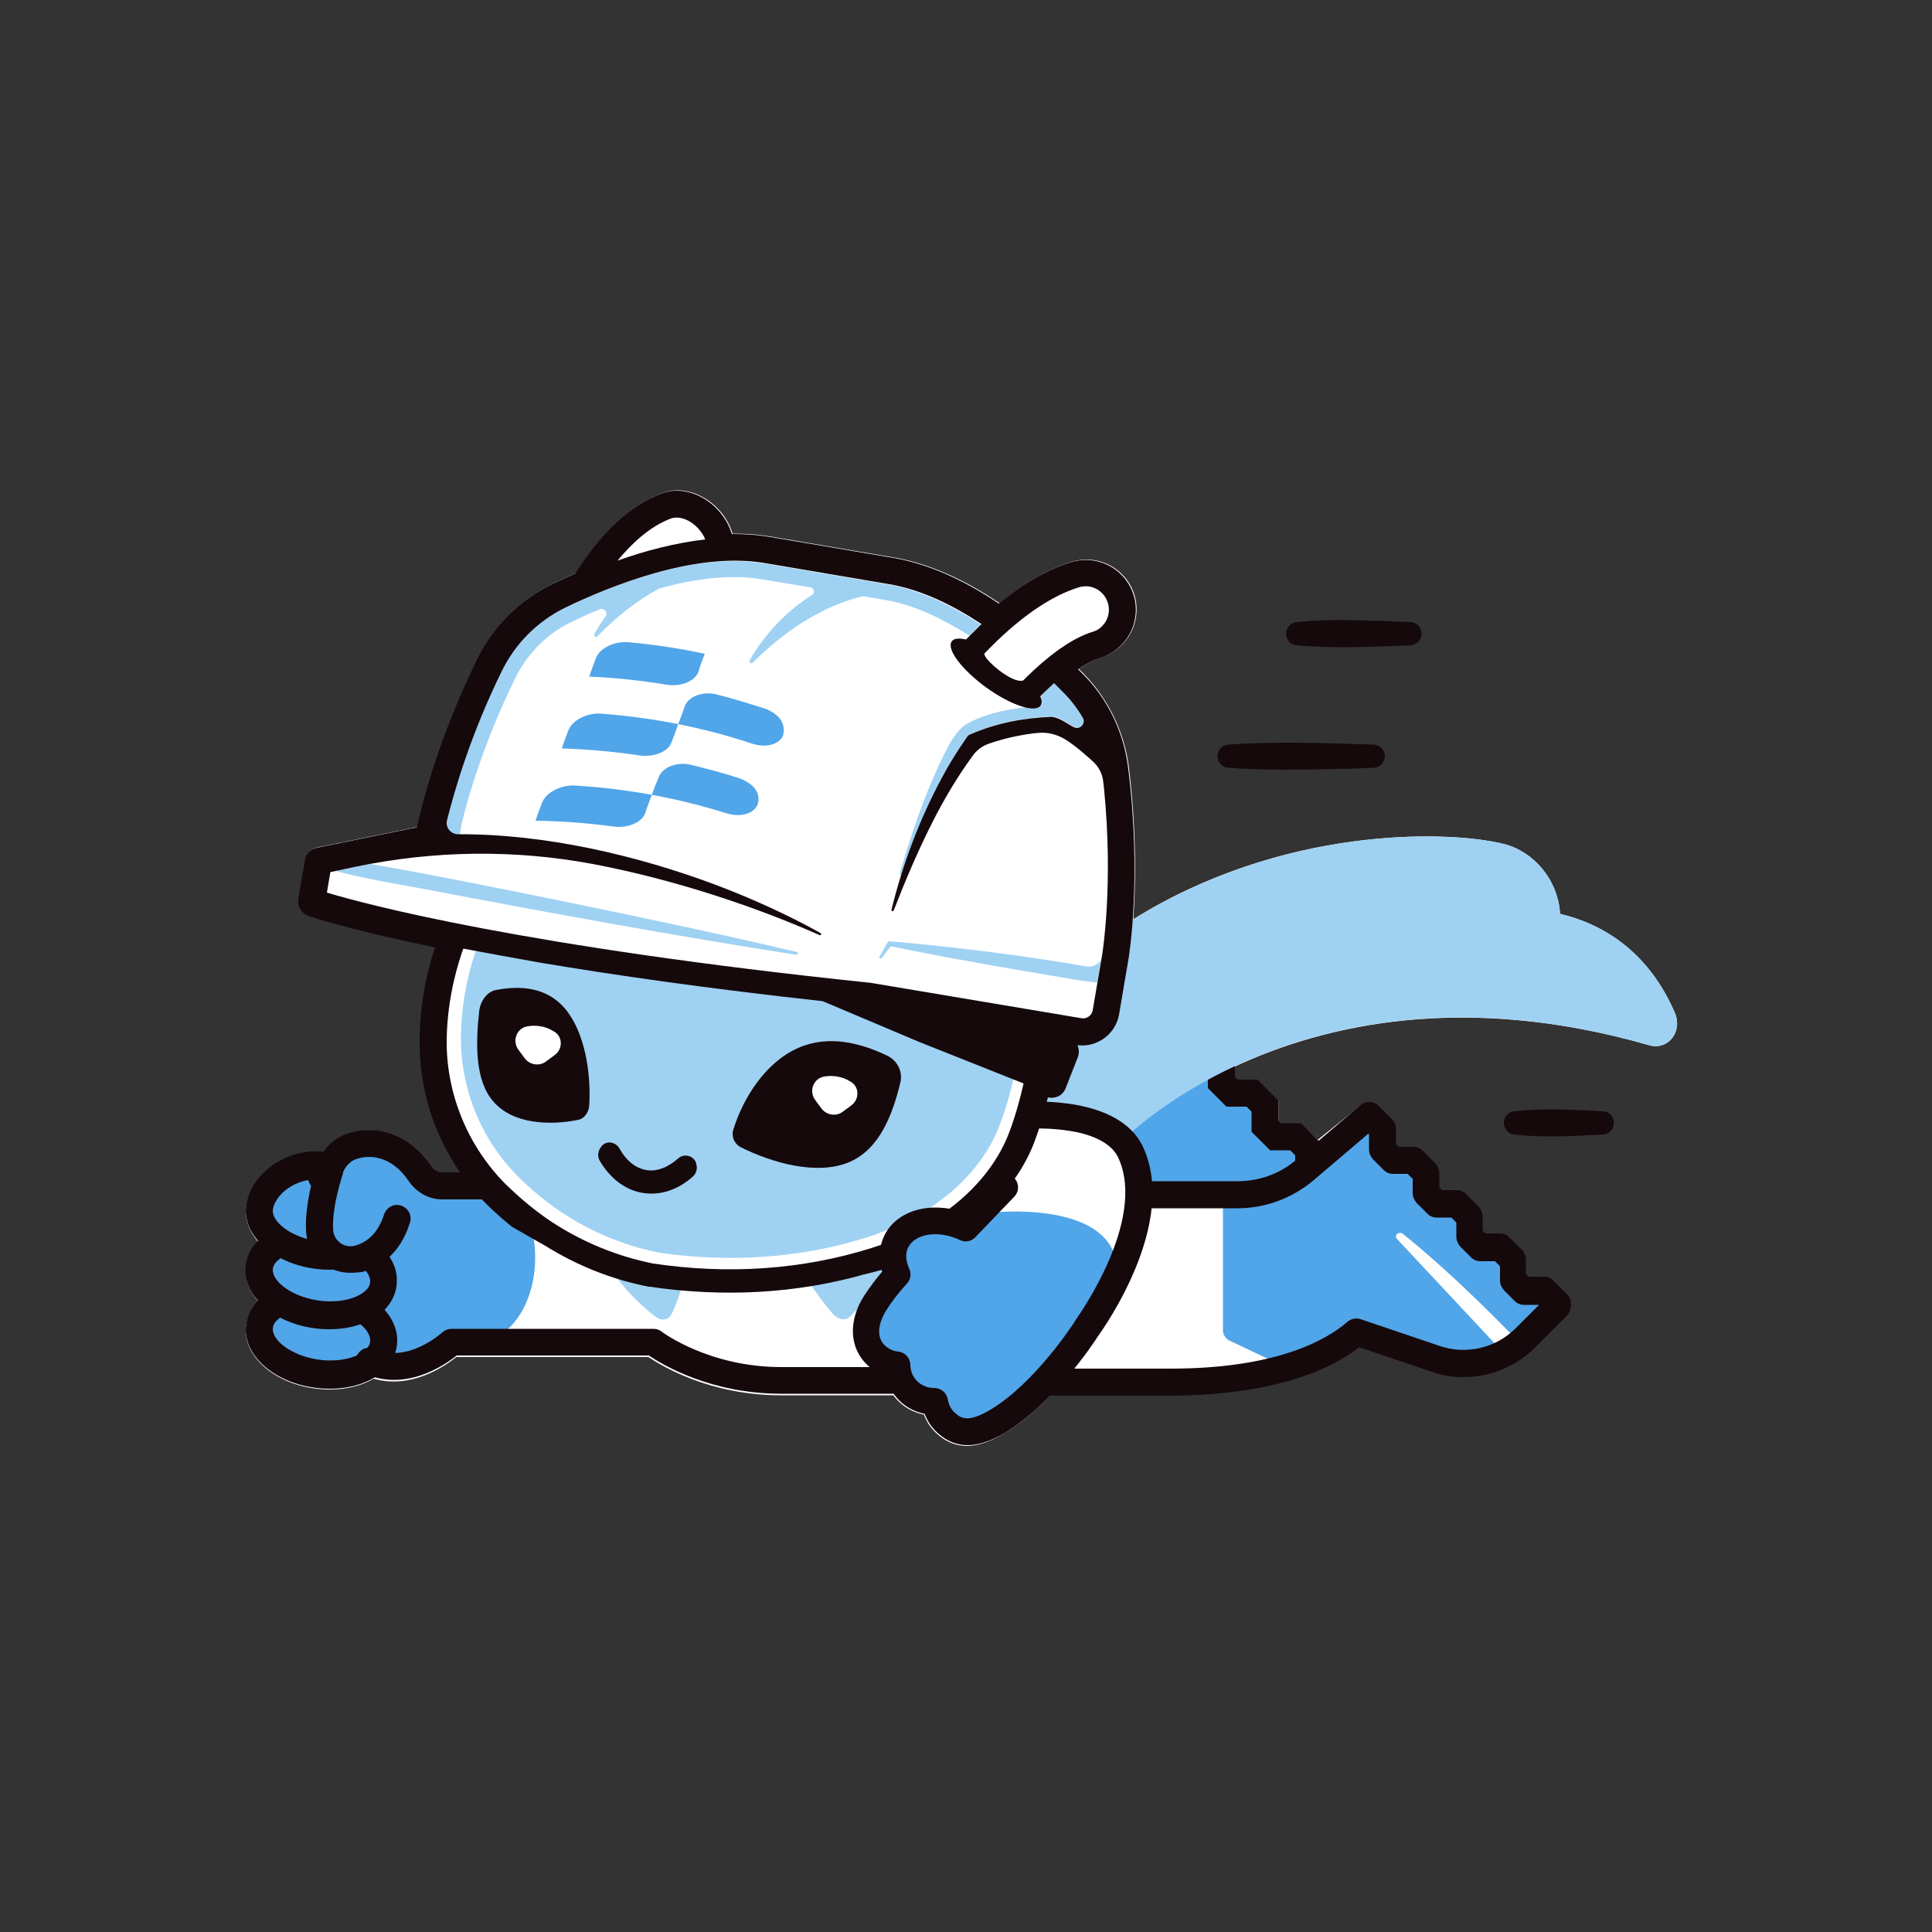 <svg width="264" height="264" viewBox="0 0 264 264" fill="none" xmlns="http://www.w3.org/2000/svg">
<rect x="0" y="0" width="264" height="264" fill="#333333" stroke="none"/>
<path d="M228.835 138.336C226.723 133.426 222.288 127.037 213.154 124.872C213.154 124.872 213.154 124.766 213.154 124.555C212.784 120.173 209.563 116.318 205.445 115.315C197.472 113.362 175.085 112.992 154.863 125.611C155.179 121.07 155.338 113.837 154.282 105.019C153.701 100.109 151.431 95.41 147.946 91.925C147.787 91.766 147.576 91.555 147.418 91.397C148.527 90.658 149.53 90.13 150.427 89.866C152.17 89.338 153.595 88.123 154.493 86.539C155.338 84.902 155.549 83.054 155.021 81.312C153.912 77.669 150.058 75.662 146.467 76.771C143.299 77.722 139.973 79.622 136.594 82.421C131.578 79.042 126.773 76.982 122.232 76.19L105.125 73.286C103.541 73.022 101.904 72.917 100.109 72.917C99.951 72.442 99.792 72.019 99.581 71.597C97.733 68.006 93.72 66.158 90.499 67.373C86.275 68.957 82.316 72.6 78.725 78.302C77.669 78.778 76.666 79.253 75.61 79.728C71.175 81.893 67.479 85.536 65.314 90.024C60.087 100.69 57.869 109.402 57.077 112.992L43.402 115.79C42.557 115.949 41.871 116.635 41.765 117.533L40.867 122.76C40.709 123.763 41.29 124.766 42.24 125.083C42.768 125.294 47.837 126.984 59.559 129.413C58.714 131.842 57.499 136.33 57.447 141.926C57.341 148.474 59.347 154.862 63.044 160.248H60.456C59.876 160.248 59.347 159.931 58.978 159.403C55.599 154.282 50.636 153.806 47.415 154.968C46.148 155.443 45.039 156.288 44.247 157.45H43.983C41.079 157.238 38.227 158.242 36.115 160.248C34.532 161.779 33.581 163.68 33.581 165.528C33.581 167.006 34.215 168.432 35.271 169.699C34.162 170.808 33.581 172.181 33.581 173.659C33.581 175.138 34.215 176.563 35.271 177.83C34.162 178.939 33.581 180.312 33.581 181.79C33.581 185.803 38.069 189.341 43.772 189.816C44.247 189.869 44.669 189.869 45.092 189.869C47.362 189.869 49.474 189.341 51.058 188.39C56.179 189.869 60.773 186.701 62.357 185.434H88.599C90.499 186.701 97.047 190.661 106.709 190.661H122.074C122.285 190.978 122.549 191.242 122.813 191.506C123.763 192.456 124.978 193.037 126.245 193.301C126.615 194.251 127.143 195.096 127.882 195.782C129.255 197.102 130.733 197.578 132.106 197.578C133.954 197.578 135.749 196.733 137.175 195.888C139.551 194.515 141.715 192.562 143.616 190.608H159.72C166.267 190.608 178.147 189.71 185.487 184.008L195.307 187.334C200.218 189.024 205.815 187.757 209.511 184.061L214.051 179.52C214.791 178.781 214.791 177.619 214.051 176.933L212.203 175.085C211.834 174.715 211.411 174.557 210.883 174.557H208.824L208.455 174.187V172.234C208.455 171.758 208.243 171.283 207.927 170.914L206.184 169.171C205.815 168.802 205.392 168.643 204.864 168.643H202.911L202.541 168.274V166.32C202.541 165.845 202.33 165.37 202.013 165L200.271 163.258C199.901 162.888 199.479 162.73 198.951 162.73H196.997L196.627 162.36V160.406C196.627 159.931 196.416 159.456 196.099 159.086L194.357 157.344C193.987 156.974 193.565 156.816 193.037 156.816H191.083L190.714 156.446V154.387C190.714 153.912 190.503 153.437 190.186 153.067L188.338 151.219C187.651 150.533 186.595 150.48 185.856 151.114L180.048 155.76L177.831 153.542H175.085L174.715 153.173V150.427L171.864 147.576H169.119L168.749 147.206V145.728C180.893 140.078 199.954 135.538 225.351 142.824C227.938 143.563 229.997 140.976 228.835 138.336Z" fill="white"/>
<path d="M73.129 171.864C73.129 178.2 69.591 183.322 65.262 183.322C63.519 183.322 56.074 187.123 50.53 186.12C48.366 185.75 39.337 186.754 37.753 185.275C35.694 183.374 36.116 179.098 39.231 177.936C36.961 176.774 35.535 175.454 35.535 173.976C35.535 172.656 36.644 171.283 38.492 169.91C36.01 167.323 34.532 163.205 37.172 161.674C38.598 160.829 42.294 160.512 43.93 159.667C47.362 157.819 49.052 155.707 52.801 156.341C54.807 156.658 57.394 161.674 59.031 161.832C62.516 162.254 64.364 160.459 65.262 160.459C69.644 160.406 73.129 165.528 73.129 171.864Z" fill="#51A5E9"/>
<path d="M135.591 165.686C135.591 165.686 151.061 163.997 152.54 172.445C152.54 172.445 141.927 192.245 136.277 194.198C130.68 196.152 128.093 192.614 128.093 192.614C128.093 192.614 116.741 183.586 118.589 180.154C120.437 176.722 122.866 175.032 122.866 175.032C122.866 175.032 120.543 166.584 130.892 167.323L135.591 165.686Z" fill="#51A5E9"/>
<path d="M155.179 163.786L174.926 161.832L178.464 156.763L168.643 148.579L166.056 145.094L153.173 155.126L155.179 163.786Z" fill="#51A5E9"/>
<path d="M177.83 153.49H175.085L174.715 153.12V150.374L171.864 147.523H169.118L168.749 147.154V144.355L166.478 142.085C165.739 141.346 164.578 141.293 163.786 141.979L155.074 149.371C153.014 151.114 150.374 152.17 147.682 152.275C149.477 152.962 151.166 153.965 152.803 154.915C154.493 154.282 156.077 153.331 157.45 152.17L164.947 145.781L165.053 145.886V148.685L167.587 151.219H170.333L171.019 151.906V154.651L173.554 157.186H176.299L176.986 157.872V159.139C178.2 158.189 179.362 157.238 180.576 156.288L177.83 153.49Z" fill="#16090B"/>
<path d="M122.127 173.923C122.391 173.184 122.708 172.392 122.866 171.6C118.642 172.498 114.471 173.765 110.247 174.715C111.673 176.986 112.993 178.57 113.837 179.573C114.524 180.312 115.58 180.523 116.108 179.942C117.322 178.675 119.276 177.144 121.388 175.56C121.652 175.085 121.863 174.504 122.127 173.923Z" fill="#9FD1F3"/>
<path d="M91.766 179.573C92.242 178.622 92.875 177.038 93.509 174.61L82.474 171.706C82.474 171.706 84.427 175.982 89.602 179.942C90.341 180.576 91.397 180.365 91.766 179.573Z" fill="#9FD1F3"/>
<path d="M65.63 128.41C65.63 128.41 63.149 133.69 62.99 141.346C62.832 148.843 65.841 156.024 71.227 161.198C75.346 165.211 81.576 169.488 90.129 171.178C101.798 172.867 111.461 171.283 118.325 169.118C127.248 166.32 133.901 160.776 136.594 153.754C139.392 146.52 139.55 139.392 139.55 139.392L65.63 128.41ZM75.768 144.197L74.553 145.094C73.656 145.728 72.389 145.517 71.702 144.619L70.805 143.405C69.96 142.19 70.594 140.501 72.072 140.237C72.653 140.131 73.286 140.131 73.867 140.237C74.501 140.342 75.082 140.554 75.557 140.87C76.93 141.504 76.982 143.352 75.768 144.197ZM116.318 151.061L115.104 151.958C114.206 152.592 112.939 152.381 112.253 151.483L111.355 150.269C110.51 149.054 111.144 147.365 112.622 147.101C113.203 146.995 113.837 146.995 114.418 147.101C115.051 147.206 115.632 147.418 116.107 147.734C117.427 148.368 117.533 150.163 116.318 151.061Z" fill="#9FD1F3"/>
<path d="M148.368 132.053C147.471 131.894 146.52 131.736 145.623 131.578C137.703 130.31 129.572 129.307 121.546 128.621C121.44 128.621 121.335 128.674 121.282 128.779L120.173 130.733C120.12 130.786 120.173 130.891 120.226 130.944C120.279 130.997 120.437 130.997 120.49 130.891C120.49 130.891 121.493 129.624 121.704 129.307C125.612 130.099 129.466 130.838 133.373 131.525C137.016 132.211 141.557 132.95 145.253 133.584C146.784 133.848 148.316 134.112 149.9 134.27L150.428 131.208C149.952 131.842 149.213 132.211 148.368 132.053Z" fill="#9FD1F3"/>
<path d="M128.833 103.435C126.351 108.557 124.556 113.837 122.972 119.275C122.919 119.381 122.972 119.539 123.13 119.592C123.13 119.592 123.13 119.592 123.183 119.592C124.662 114.946 126.51 110.458 128.78 106.181C129.783 104.28 130.945 102.379 132.212 100.637C132.318 100.478 132.423 100.373 132.582 100.32C136.119 98.736 139.921 98.05 143.775 97.891C144.884 98.05 145.729 98.736 146.679 99.264H146.732C147.577 99.792 148.527 98.842 147.999 97.997C147.26 96.73 146.31 95.568 145.306 94.512C144.937 94.142 144.514 93.72 144.092 93.298C143.458 93.826 142.825 94.459 142.191 95.093C142.402 95.621 142.455 96.096 142.244 96.36C141.927 96.782 141.294 96.835 140.343 96.624H140.29H140.185C137.281 96.994 134.271 97.574 131.737 99.158C130.311 100.32 129.572 101.957 128.833 103.435Z" fill="#9FD1F3"/>
<path d="M108.821 130.469C108.927 130.469 108.98 130.416 109.033 130.31C109.033 130.205 108.98 130.099 108.927 130.099C97.786 127.459 86.54 125.136 75.293 122.813C67.109 121.176 58.925 119.486 50.636 118.061C50.002 118.166 49.316 118.325 48.682 118.43L45.831 119.011C49.844 120.067 53.962 120.754 58.028 121.493C74.343 124.608 92.454 127.934 108.821 130.469Z" fill="#9FD1F3"/>
<path d="M62.569 114.048C62.674 114.048 62.727 114.048 62.833 114.048L63.096 112.517C63.994 108.768 66.159 101.323 70.436 92.611C72.073 89.285 74.765 86.592 78.039 85.008C79.148 84.48 80.468 83.846 81.946 83.266C82.58 83.002 83.16 83.741 82.738 84.269C82.157 85.008 81.682 85.8 81.207 86.645C81.049 86.909 81.471 87.173 81.629 86.962C84.111 84.374 86.962 82.104 90.077 80.414C94.671 79.147 99.634 78.408 104.017 79.147L110.722 80.256C111.25 80.362 111.409 81.048 110.933 81.312C107.449 83.53 104.492 86.645 102.433 90.235C102.274 90.499 102.697 90.763 102.855 90.552C107.026 86.381 112.201 82.843 117.903 81.47L121.071 81.998C124.82 82.632 128.78 84.533 132.476 86.856C133.004 86.328 133.479 85.8 134.007 85.325C130.1 82.79 125.77 80.626 121.441 79.886L104.333 76.982C94.882 75.398 83.213 80.15 77.088 83.107C73.392 84.902 70.33 87.965 68.482 91.714C64.153 100.531 61.935 108.134 60.984 112.094C60.773 113.045 61.565 114.048 62.569 114.048Z" fill="#9FD1F3"/>
<path d="M190.872 169.277L204.705 184.061C204.705 184.061 200.481 185.434 195.729 184.906L186.595 181.421L173.765 185.909L168.062 183.216C167.481 182.952 167.059 182.318 167.112 181.685V164.102L179.995 157.608L186.701 152.275L188.707 157.555L193.776 158.717L195.36 164.05L200.798 164.683L201.221 169.382L206.289 170.544L206.765 175.982L211.728 178.358L206.976 182.794C206.976 182.794 199.214 174.61 191.611 168.538C191.03 168.274 190.502 168.854 190.872 169.277Z" fill="#51A5E9"/>
<path fill-rule="evenodd" clip-rule="evenodd" d="M92.664 98.947C89.232 98.261 85.694 97.786 82.157 97.522C80.203 97.363 78.197 98.419 77.669 99.792C77.352 100.637 77.035 101.429 76.771 102.274C80.309 102.379 83.846 102.696 87.384 103.224C89.338 103.488 91.291 102.749 91.766 101.429C92.083 100.584 92.4 99.792 92.664 98.947C96.096 99.634 99.528 100.531 102.854 101.64C104.702 102.221 106.55 101.746 107.025 100.426C107.342 98.947 106.656 97.733 104.702 96.888C102.432 96.149 100.161 95.462 97.891 94.882C95.99 94.406 94.037 95.198 93.561 96.518C93.297 97.363 92.981 98.155 92.664 98.947ZM89.073 108.61C85.589 107.976 82.104 107.554 78.566 107.342C76.613 107.237 74.606 108.293 74.078 109.666C73.761 110.51 73.445 111.302 73.181 112.147C76.771 112.2 80.309 112.464 83.793 112.939C85.747 113.203 87.701 112.411 88.176 111.091C88.44 110.246 88.757 109.454 89.073 108.61C92.558 109.243 95.938 110.088 99.317 111.144C101.165 111.725 103.065 111.197 103.541 109.877C103.963 108.346 103.065 107.184 101.165 106.392C98.947 105.653 96.677 105.072 94.353 104.491C92.453 104.069 90.499 104.861 90.024 106.181C89.654 107.026 89.338 107.818 89.073 108.61ZM96.307 89.338C92.875 88.598 89.39 88.07 85.853 87.754C83.899 87.595 81.893 88.598 81.418 89.971C81.101 90.816 80.784 91.608 80.52 92.453C84.058 92.611 87.595 92.981 91.08 93.562C92.981 93.878 94.934 93.139 95.462 91.766C95.674 90.922 95.99 90.13 96.307 89.338Z" fill="#51A5E9"/>
<path d="M77.194 137.808C74.712 134.904 71.175 134.64 67.796 135.274C66.581 135.485 65.631 136.752 65.472 138.23C64.997 142.666 64.892 147.629 67.426 150.533C70.119 153.648 75.188 153.806 79.042 153.014C79.834 152.856 80.468 152.011 80.52 151.008C80.784 146.362 79.834 140.923 77.194 137.808ZM75.768 144.197L74.554 145.094C73.656 145.728 72.389 145.517 71.703 144.619L70.805 143.405C69.96 142.19 70.594 140.501 72.072 140.237C72.653 140.131 73.287 140.131 73.868 140.237C74.501 140.342 75.082 140.554 75.557 140.87C76.93 141.504 76.983 143.352 75.768 144.197Z" fill="#16090B"/>
<path d="M121.335 144.302C117.533 142.454 113.151 141.398 109.085 143.194C104.703 145.094 101.588 149.899 100.215 154.334C99.898 155.285 100.321 156.288 101.218 156.763C105.548 158.928 111.725 160.67 116.108 158.77C120.226 156.974 121.969 152.275 123.025 147.946C123.394 146.467 122.655 144.989 121.335 144.302ZM116.319 151.061L115.105 151.958C114.207 152.592 112.94 152.381 112.253 151.483L111.356 150.269C110.511 149.054 111.145 147.365 112.623 147.101C113.204 146.995 113.837 146.995 114.418 147.101C115.052 147.206 115.633 147.418 116.108 147.734C117.428 148.368 117.533 150.163 116.319 151.061Z" fill="#16090B"/>
<path d="M95.093 158.822C94.671 157.872 93.456 157.608 92.664 158.294C91.291 159.509 89.76 160.142 88.282 159.878C86.803 159.614 85.536 158.558 84.639 156.922C84.111 156.024 82.896 155.813 82.21 156.605C82.21 156.658 82.157 156.658 82.157 156.71C81.682 157.238 81.629 158.03 81.946 158.611C83.319 160.934 85.325 162.571 87.754 162.994C90.235 163.416 92.664 162.571 94.671 160.776C95.199 160.301 95.357 159.562 95.093 158.928C95.146 158.928 95.093 158.875 95.093 158.822Z" fill="#16090B"/>
<path d="M228.835 138.336C226.723 133.426 222.288 127.037 213.153 124.872C213.153 124.872 213.153 124.766 213.153 124.555C212.784 120.173 209.563 116.318 205.445 115.315C197.208 113.309 173.606 112.992 152.856 126.931L151.377 140.184L143.88 142.296L140.765 151.906L150.427 153.701L153.225 156.024C153.225 156.024 178.569 129.36 225.35 142.824C227.937 143.563 229.997 140.976 228.835 138.336Z" fill="#9FD1F3"/>
<path d="M147.841 91.978C147.682 91.819 147.471 91.608 147.313 91.45C148.421 90.71 149.425 90.182 150.322 89.918C152.065 89.39 153.49 88.176 154.388 86.592C155.233 84.955 155.444 83.107 154.916 81.365C153.807 77.722 149.953 75.715 146.362 76.824C143.194 77.774 139.868 79.675 136.489 82.474C131.473 79.094 126.668 77.035 122.127 76.243L105.02 73.339C103.436 73.075 101.799 72.97 100.004 72.97C99.846 72.494 99.687 72.072 99.476 71.65C97.628 68.059 93.615 66.211 90.394 67.426C86.17 69.01 82.21 72.653 78.62 78.355C77.564 78.83 76.561 79.306 75.505 79.781C71.07 81.946 67.374 85.589 65.209 90.077C59.981 100.742 57.764 109.454 56.972 113.045L43.297 115.843C42.452 116.002 41.766 116.688 41.66 117.586L40.762 122.813C40.604 123.816 41.185 124.819 42.135 125.136C42.663 125.347 47.732 127.037 59.453 129.466C58.609 131.894 57.394 136.382 57.342 141.979C57.183 150.586 60.668 158.981 66.951 165C67.901 165.898 68.905 166.795 69.961 167.64L74.501 170.227C78.831 172.92 83.53 174.821 88.652 175.824H88.705C88.705 175.824 88.705 175.824 88.757 175.824C98.895 177.302 108.769 176.774 118.114 174.134C119.751 173.765 121.335 173.29 122.866 172.762C122.972 171.442 123.236 169.91 123.869 168.696C122.338 169.382 120.754 170.016 119.065 170.544C109.613 173.501 99.582 174.187 89.233 172.656C84.322 171.653 79.781 169.805 75.61 167.112L75.135 166.795C73.181 165.475 71.334 163.944 69.538 162.254C63.994 156.922 60.932 149.53 61.038 141.979C61.143 136.118 62.621 131.578 63.308 129.624C66.37 130.205 69.855 130.838 73.71 131.525C83.742 133.214 96.519 135.062 112.412 136.805L125.665 142.402L139.868 148.051C139.393 150.163 138.759 152.486 137.861 154.862C136.119 159.35 132.687 163.31 128.093 166.32C129.572 166.32 131.103 166.795 132.529 167.376C136.647 164.208 139.709 160.301 141.293 156.182C142.033 154.229 142.666 152.117 143.194 149.952C143.617 150.058 144.092 150.005 144.514 149.846C145.042 149.635 145.412 149.213 145.623 148.685L147.26 144.514C147.471 143.986 147.471 143.405 147.26 142.877V142.824C149.953 143.141 152.434 141.293 152.909 138.653L154.229 130.891C154.282 130.469 156.025 119.962 154.177 105.072C153.596 100.109 151.378 95.462 147.841 91.978ZM134.535 89.285C139.023 84.586 143.458 81.47 147.418 80.256C149.108 79.728 150.85 80.678 151.378 82.368C151.642 83.16 151.537 84.058 151.167 84.797C150.745 85.536 150.111 86.117 149.319 86.328C146.204 87.278 142.877 89.971 140.29 92.506C140.132 92.664 139.973 92.822 139.815 92.981C138.284 93.509 134.165 89.866 134.535 89.285ZM91.662 70.858C93.14 70.33 95.199 71.438 96.202 73.339C96.255 73.445 96.308 73.603 96.361 73.709C92.295 74.184 88.177 75.24 84.375 76.613C86.434 74.131 88.863 71.914 91.662 70.858ZM150.639 130.258L149.319 138.019C149.213 138.758 148.474 139.286 147.735 139.128L118.801 134.27C118.748 134.27 118.748 134.27 118.695 134.27C71.597 129.36 49.897 123.552 44.669 121.968L45.145 119.17L48.63 118.43C59.295 116.213 70.278 116.054 80.996 118.061C92.137 120.173 103.172 123.869 111.989 127.776C112.042 127.829 112.148 127.776 112.201 127.723C112.253 127.67 112.201 127.565 112.148 127.512C107.607 124.978 102.802 122.813 97.945 120.965C87.121 116.899 74.554 113.942 62.621 113.995C61.566 113.995 60.826 113.045 61.09 112.042C62.093 108.082 64.258 100.478 68.588 91.661C70.436 87.912 73.445 84.902 77.194 83.054C83.319 80.098 94.988 75.346 104.439 76.93L121.546 79.834C125.876 80.573 130.205 82.685 134.113 85.272C133.426 85.958 132.74 86.645 132.001 87.384C131.05 87.173 130.311 87.226 130.047 87.648C129.308 88.704 131.42 91.502 134.746 93.931C138.125 96.36 141.452 97.469 142.191 96.413C142.402 96.096 142.402 95.674 142.138 95.146C142.772 94.512 143.405 93.931 144.039 93.35C144.461 93.773 144.884 94.195 145.253 94.565C146.309 95.621 147.207 96.782 147.946 98.05C148.474 98.894 147.471 99.845 146.679 99.317H146.626C145.676 98.789 144.831 98.102 143.722 97.944C139.868 98.102 136.119 98.789 132.529 100.373C132.37 100.426 132.265 100.531 132.159 100.69C130.892 102.485 129.73 104.333 128.727 106.234C125.665 111.936 123.341 118.061 121.81 124.344C121.81 124.397 121.81 124.502 121.916 124.502C121.969 124.555 122.074 124.502 122.127 124.397C123.658 120.437 125.348 116.477 127.249 112.675C128.885 109.402 130.786 106.181 132.951 103.224C133.479 102.485 134.218 101.957 135.063 101.64C137.017 100.954 139.129 100.478 141.188 100.214C141.346 100.214 141.557 100.162 141.716 100.162C143.036 100.003 144.356 100.32 145.517 101.006C146.943 101.904 148.263 103.066 149.477 104.174C150.164 104.861 150.639 105.758 150.745 106.762L150.85 107.659C152.17 120.859 150.639 130.152 150.639 130.258Z" fill="#16090B"/>
<path d="M132.212 197.472C130.839 197.472 129.36 196.997 127.988 195.677C127.248 194.99 126.72 194.146 126.351 193.195C125.084 192.931 123.869 192.35 122.919 191.4C121.968 190.45 121.282 189.288 121.018 188.021C120.068 187.704 119.223 187.176 118.484 186.49C116.055 184.166 115.896 180.47 118.061 177.091C118.8 175.982 119.592 174.874 120.543 173.765C120.015 172.075 120.12 170.386 120.807 168.907C122.444 165.422 127.09 164.102 131.525 165.634L135.96 160.987C136.647 160.248 137.861 160.248 138.548 160.934C139.287 161.621 139.287 162.835 138.6 163.522L133.268 169.066C132.74 169.646 131.842 169.805 131.156 169.435C128.252 168.062 125.031 168.538 124.08 170.491C123.552 171.6 123.975 172.762 124.239 173.342C124.556 174.029 124.45 174.821 123.922 175.402C122.813 176.616 121.863 177.83 121.071 179.098C120.754 179.626 119.223 182.213 120.912 183.85C121.44 184.325 122.074 184.642 122.76 184.694C123.711 184.8 124.397 185.592 124.397 186.542C124.397 187.387 124.767 188.179 125.348 188.76C125.981 189.341 126.773 189.658 127.618 189.658C128.568 189.658 129.36 190.291 129.519 191.242C129.624 191.928 129.941 192.562 130.469 193.037C131.314 193.829 132.317 194.41 135.274 192.667C141.504 188.971 146.837 180.629 146.89 180.523C146.89 180.47 146.943 180.47 146.943 180.418C147.048 180.259 156.816 166.848 152.804 158.189C151.748 155.918 148.632 154.915 146.256 154.546C143.405 154.07 140.818 154.229 140.818 154.229C139.815 154.282 138.917 153.542 138.864 152.539C138.812 151.536 139.551 150.638 140.554 150.586C141.082 150.533 152.962 149.794 156.183 156.71C161.04 167.165 150.797 181.526 150.005 182.635C149.477 183.48 143.933 191.875 137.175 195.888C135.855 196.627 134.06 197.472 132.212 197.472Z" fill="#16090B"/>
<path d="M214.105 176.827L212.257 174.979C211.887 174.61 211.465 174.451 210.937 174.451H208.878L208.508 174.082V172.128C208.508 171.653 208.297 171.178 207.98 170.808L206.238 169.066C205.868 168.696 205.446 168.538 204.918 168.538H202.964L202.595 168.168V166.214C202.595 165.739 202.383 165.264 202.067 164.894L200.324 163.152C199.955 162.782 199.532 162.624 199.004 162.624H197.051L196.681 162.254V160.301C196.681 159.826 196.47 159.35 196.153 158.981L194.411 157.238C194.041 156.869 193.619 156.71 193.091 156.71H191.137L190.767 156.341V154.282C190.767 153.806 190.556 153.331 190.239 152.962L188.391 151.114C187.705 150.427 186.649 150.374 185.91 151.008L177.092 158.506C174.875 160.406 172.023 161.41 169.119 161.41H156.606C155.603 161.41 154.758 162.254 154.758 163.258C154.758 164.261 155.603 165.106 156.606 165.106H169.119C172.921 165.106 176.564 163.733 179.468 161.304L186.966 154.915L187.071 155.021V157.08C187.071 157.555 187.283 158.03 187.599 158.4L189.078 159.878C189.447 160.248 189.87 160.406 190.398 160.406H192.351L193.038 161.093V163.046C193.038 163.522 193.249 163.997 193.566 164.366L195.044 165.845C195.414 166.214 195.836 166.373 196.364 166.373H198.318L199.004 167.059V169.013C199.004 169.488 199.215 169.963 199.532 170.333L201.011 171.811C201.38 172.181 201.803 172.339 202.331 172.339H204.284L204.971 173.026V174.979C204.971 175.454 205.182 175.93 205.499 176.299L206.977 177.778C207.347 178.147 207.769 178.306 208.297 178.306H210.303L207.083 181.526C204.39 184.219 200.324 185.17 196.681 183.902L185.91 180.259C185.276 180.048 184.59 180.206 184.115 180.629C181.369 183.005 174.611 187.018 159.932 187.018H145.729C144.726 188.338 143.617 189.552 142.35 190.608C142.297 190.661 142.244 190.661 142.191 190.714H159.932C166.479 190.714 178.359 189.816 185.699 184.114L195.519 187.44C200.43 189.13 206.027 187.862 209.723 184.166L214.263 179.626C214.844 178.728 214.844 177.514 214.105 176.827Z" fill="#16090B"/>
<path d="M123.077 186.806H106.762C96.836 186.806 90.447 182.002 90.394 181.949C90.077 181.685 89.655 181.579 89.285 181.579H61.724C61.249 181.579 60.826 181.738 60.457 182.054C60.404 182.107 55.705 186.384 51.217 184.325C50.266 183.902 49.21 184.325 48.788 185.222C48.365 186.12 48.788 187.229 49.685 187.651C55.388 190.238 60.668 186.595 62.41 185.222H88.652C90.553 186.49 97.1 190.45 106.762 190.45H126.245C125.031 189.446 123.922 188.179 123.077 186.806Z" fill="#16090B"/>
<path d="M66.212 163.891H60.404C58.608 163.891 56.919 162.941 55.863 161.41C53.645 158.083 50.688 157.661 48.629 158.4C47.468 158.822 46.94 159.931 46.728 160.565C46.412 161.515 45.356 162.043 44.352 161.674C43.402 161.357 42.874 160.301 43.244 159.298C43.983 157.133 45.461 155.602 47.415 154.915C50.636 153.754 55.546 154.282 58.978 159.35C59.295 159.878 59.876 160.195 60.456 160.195H66.264C67.268 160.195 68.112 161.04 68.112 162.043C68.112 163.046 67.268 163.891 66.212 163.891Z" fill="#16090B"/>
<path d="M167.799 101.746C174.399 101.27 181.051 101.534 187.704 101.746C188.602 101.798 189.235 102.538 189.235 103.382C189.183 104.227 188.549 104.861 187.704 104.914C186.067 104.966 184.378 105.072 182.741 105.072C177.778 105.178 172.762 105.283 167.799 104.914C165.898 104.702 165.898 101.957 167.799 101.746Z" fill="#16090B"/>
<path d="M177.145 85.008C181.052 84.586 184.959 84.744 188.866 84.85C190.186 84.902 191.454 84.955 192.774 85.008C193.671 85.061 194.305 85.8 194.252 86.698C194.199 87.49 193.566 88.123 192.774 88.176C187.546 88.387 182.319 88.651 177.145 88.176C175.297 87.965 175.297 85.272 177.145 85.008Z" fill="#16090B"/>
<path d="M47.837 173.923C46.623 173.923 45.409 173.554 44.353 172.814C42.821 171.706 41.924 170.069 41.818 168.221C41.607 164.208 43.191 159.562 43.297 159.35C43.613 158.4 44.669 157.872 45.673 158.242C46.623 158.558 47.151 159.614 46.781 160.618C46.781 160.67 45.356 164.789 45.514 168.062C45.567 168.802 45.937 169.435 46.517 169.858C47.098 170.28 47.785 170.386 48.471 170.227C50.425 169.699 51.745 168.221 52.484 165.95C52.801 165 53.804 164.419 54.807 164.736C55.757 165.053 56.338 166.056 56.021 167.059C54.649 171.494 51.745 173.184 49.474 173.818C48.893 173.87 48.365 173.923 47.837 173.923Z" fill="#16090B"/>
<path d="M52.061 171.178C49.896 172.603 47.098 173.026 45.197 171.072C44.722 171.072 44.247 170.702 44.141 170.227C44.088 170.069 44.088 169.858 44.088 169.699C40.181 169.33 37.277 167.165 37.277 165.475C37.277 164.736 37.805 163.786 38.597 162.994C39.547 162.096 40.815 161.462 42.135 161.251C42.293 162.043 42.98 162.624 43.772 162.677C44.194 162.73 44.616 162.782 44.986 162.835C45.092 161.198 45.144 159.562 44.986 157.925C44.986 157.714 45.039 157.502 45.144 157.344H43.983C41.079 157.133 38.227 158.136 36.115 160.142C34.532 161.674 33.581 163.574 33.581 165.422C33.581 169.435 38.069 172.973 43.772 173.448C44.194 173.501 44.669 173.501 45.092 173.501C48.048 173.501 50.741 172.603 52.431 171.019C52.589 170.914 52.695 170.755 52.8 170.597C52.589 170.808 52.325 171.019 52.061 171.178Z" fill="#16090B"/>
<path d="M50.741 169.277C50.688 169.435 50.583 169.594 50.477 169.699C49.421 170.65 48.154 171.23 46.887 171.547C49.104 172.392 50.583 173.87 50.583 175.085C50.583 175.56 50.371 175.982 49.949 176.352C48.788 177.461 46.517 177.989 44.088 177.778C40.181 177.408 37.277 175.243 37.277 173.554C37.277 173.078 37.488 172.656 37.911 172.286C38.597 171.6 39.759 171.178 41.026 170.914C39.6 170.28 38.28 169.33 37.277 168.115C36.538 168.485 35.904 168.907 35.376 169.435C34.162 170.597 33.528 172.022 33.528 173.554C33.528 177.566 38.016 181.104 43.719 181.579C44.141 181.632 44.616 181.632 45.039 181.632C47.995 181.632 50.688 180.734 52.378 179.15C53.592 177.989 54.226 176.563 54.226 175.032C54.279 172.814 52.906 170.755 50.741 169.277Z" fill="#16090B"/>
<path d="M51.586 178.042C50.319 178.886 48.893 179.467 47.415 179.837C49.368 180.734 50.583 182.002 50.583 183.163C50.583 183.638 50.371 184.061 49.949 184.43C48.788 185.539 46.517 186.067 44.088 185.856C40.181 185.486 37.277 183.322 37.277 181.632C37.277 181.157 37.488 180.734 37.911 180.365C38.333 179.942 38.967 179.626 39.706 179.362C38.439 178.781 37.277 177.989 36.327 176.827C36.01 177.038 35.693 177.302 35.429 177.566C34.215 178.728 33.581 180.154 33.581 181.685C33.581 185.698 38.069 189.235 43.772 189.71C44.247 189.763 44.669 189.763 45.092 189.763C48.048 189.763 50.741 188.866 52.431 187.282C53.645 186.12 54.279 184.694 54.279 183.163C54.279 181.262 53.276 179.467 51.586 178.042Z" fill="#16090B"/>
<path d="M206.87 151.853C210.936 151.378 215.002 151.642 219.067 151.853C221.021 152.011 221.021 154.862 219.067 155.021C215.002 155.232 210.936 155.496 206.87 155.021C205.973 154.915 205.392 154.07 205.498 153.226C205.603 152.486 206.184 151.958 206.87 151.853Z" fill="#16090B"/>
</svg>
